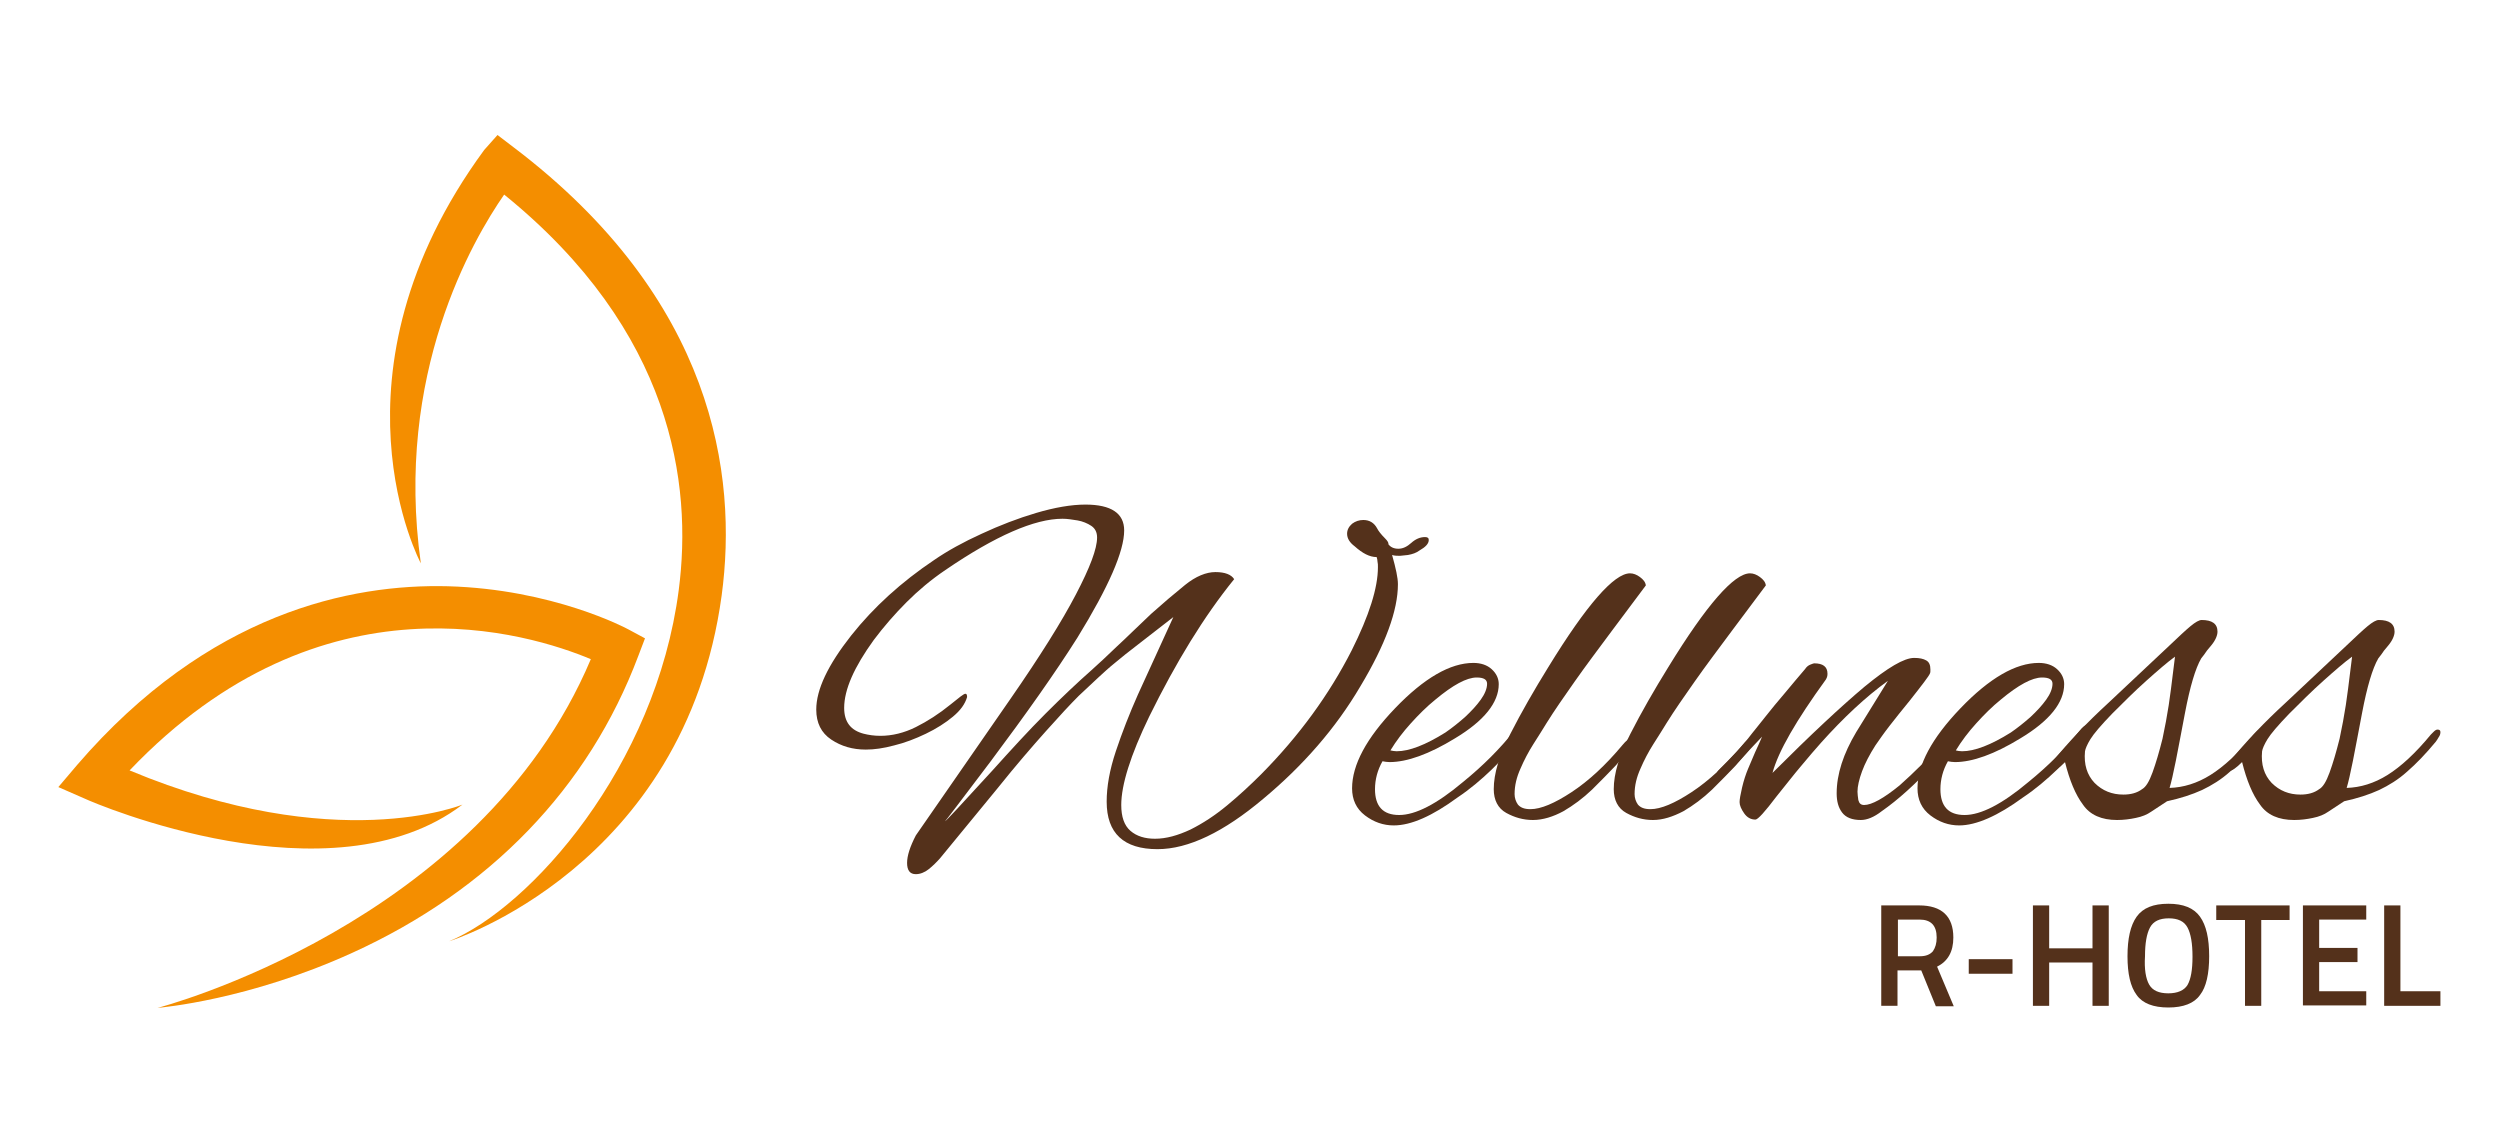<svg xmlns="http://www.w3.org/2000/svg" xmlns:xlink="http://www.w3.org/1999/xlink" id="Calque_1" x="0px" y="0px" viewBox="0 0 600 270" style="enable-background:new 0 0 600 270;" xml:space="preserve"><style type="text/css">	.st0{fill:#F48E00;}	.st1{fill:#54311B;}</style><path class="st0" d="M101,135.2c-6.4-45.4,12.5-77.7,20-88.5c40.5,32.8,45.2,69.5,41.9,94.9c-5.5,42.4-35.6,76.2-55.1,84.3 c0,0,56.5-17.5,65.4-83c3.9-28.9-1.8-71.1-50-107.6l-3.8-2.9l-3.2,3.6C76.7,89.9,101,135.2,101,135.2z"></path><path class="st0" d="M111,193.1c0,0-30.3,12.5-79.9-8.2c46.3-48.6,96.1-32.8,110.7-26.7c-26.9,63.8-104,83.7-104,83.7 c0.9-0.1,21.9-1.9,46.7-13.2c33-15,56.8-39.6,68.7-71.3l1.6-4.2l-3.9-2.1c-0.7-0.4-18.3-9.7-43.4-10.4c-23.2-0.6-57.5,6.3-89,42.9 l-4.5,5.3l6.4,2.8C22.7,192.8,79.5,217.1,111,193.1z"></path><g>	<path class="st1" d="M219.8,209.8c-1.4,0-2.1-0.9-2.1-2.7c0-1.7,0.7-3.9,2.1-6.6l22.8-32.9c7-10.1,12.2-18.4,15.6-24.9  c3.4-6.5,5.1-11,5.1-13.7c0-1.3-0.5-2.2-1.4-2.8c-0.9-0.6-2.1-1.1-3.3-1.3c-1.3-0.2-2.4-0.4-3.6-0.4c-6.7,0-16.1,4.1-28.1,12.3  c-3.4,2.3-6.5,4.9-9.3,7.7c-2.8,2.8-5.5,5.9-7.9,9.1c-4.7,6.5-7.1,11.9-7.1,16.3c0,3.4,1.6,5.4,4.7,6.2c1.2,0.3,2.5,0.5,4,0.5  c2.8,0,5.7-0.7,8.5-2.1c2.8-1.4,5.6-3.2,8.3-5.4c2.1-1.7,3.2-2.6,3.6-2.6c0.3,0,0.4,0.3,0.4,0.8c-0.5,1.7-1.6,3.2-3.4,4.7  c-1.8,1.5-4,2.9-6.5,4.1c-2.5,1.2-5.1,2.2-7.6,2.8c-2.6,0.7-4.8,1-6.8,1c-3.2,0-5.9-0.8-8.3-2.4c-2.4-1.6-3.6-4-3.6-7.2  c0-4.8,2.8-10.7,8.4-17.8c5.4-6.8,12-12.8,19.9-18.1c3.2-2.2,7-4.3,11.4-6.3c4.3-2,8.7-3.7,13.1-5c4.4-1.3,8.4-2,11.8-2  c6.2,0,9.3,2.1,9.3,6.2c0,5-3.7,13.5-11.2,25.7c-5.3,8.4-12.3,18.3-20.9,29.8c-7.2,9.5-10.8,14.3-10.9,14.3c0.2,0,4-4.1,11.4-12.2  c4.5-5,8.7-9.6,12.7-13.6c4-4,7.7-7.5,11.1-10.5c1.7-1.5,3.7-3.4,6-5.6c2.4-2.2,5.1-4.9,8.3-7.9c2.8-2.5,5.5-4.8,8.1-6.9  c2.6-2.1,5.1-3.1,7.3-3.1c2.3,0,3.8,0.6,4.5,1.7c-7.3,9-14,20-20.4,33c-4.5,9.3-6.7,16.4-6.7,21.2c0,2.8,0.7,4.9,2.2,6.2  c1.5,1.3,3.5,1.9,5.9,1.9c2.7,0,5.5-0.8,8.5-2.2c3-1.5,5.9-3.4,8.8-5.8c2.9-2.4,5.6-4.9,8.2-7.5c9.1-9.2,16.3-19.1,21.7-29.7  c4.2-8.4,6.3-15,6.3-20c0-0.5,0-0.9-0.1-1.3c0-0.4-0.1-0.7-0.2-1.1c-1.7,0-3.4-0.9-5.3-2.6c-1.2-0.9-1.8-1.9-1.8-3  c0-0.9,0.4-1.7,1.2-2.4c0.8-0.6,1.7-0.9,2.7-0.9c1.5,0,2.6,0.7,3.3,2c0.3,0.6,0.9,1.4,1.9,2.4c0.6,0.6,0.9,1.1,0.8,1.4  c0.5,0.7,1.3,1.1,2.4,1.1c1.1,0,2.1-0.5,3.1-1.4c1-0.9,2.1-1.4,3.3-1.4c0.6,0,0.9,0.2,0.9,0.7c0,0.9-0.8,1.7-2.2,2.5  c-0.8,0.6-1.7,0.9-2.8,1.1c-0.6,0.1-1.3,0.1-1.9,0.2c-0.6,0-1.3,0-1.9-0.2c0.9,3.2,1.4,5.5,1.4,7c0,6.3-3,14.5-9,24.5  c-3,5.1-6.4,9.8-10.3,14.3c-3.9,4.5-8.2,8.7-13,12.7c-9.5,8-18,12.1-25.4,12.1c-8.1,0-12.2-3.8-12.2-11.4c0-3.6,0.7-7.6,2.2-12.1  c1.5-4.5,3.3-9.1,5.3-13.6l8.5-18.6c-3.5,2.7-6.3,4.9-8.5,6.6c-2.2,1.7-4,3.1-5.4,4.3c-1.5,1.2-2.8,2.4-4.1,3.6  c-1.3,1.2-2.9,2.7-4.7,4.4c-2,2-4.6,4.8-7.9,8.5c-3.3,3.7-7.2,8.2-11.6,13.7L225.6,206c-0.8,0.9-1.7,1.8-2.7,2.6  C221.9,209.4,220.8,209.8,219.8,209.8z"></path>	<path class="st1" d="M334.5,198.1c-2.5,0-4.8-0.8-6.9-2.4c-2.1-1.6-3.1-3.8-3.1-6.5c0-5.6,3.4-12,10.3-19.2  c7-7.3,13.3-10.9,18.8-10.9c1.8,0,3.3,0.5,4.4,1.5c1.1,1,1.7,2.2,1.7,3.6c0,4.4-3.5,8.8-10.5,13c-6.2,3.8-11.5,5.7-15.7,5.7  c-0.6,0-1.2-0.1-1.7-0.2c-1.2,2.1-1.8,4.4-1.8,6.7c0,4.1,1.9,6.2,5.8,6.2c3.9,0,9-2.6,15.3-7.9c4.8-3.9,8.9-8,12.3-12.3  c0.7-0.9,1.3-1.4,1.9-1.4c0.5,0,0.7,0.2,0.7,0.7c0,0.5-0.3,1.1-0.9,2c-2.2,2.9-4.6,5.6-7.1,8c-2.5,2.4-5.2,4.7-8.2,6.7  C343.8,195.8,338.7,198.1,334.5,198.1z M335.2,180.3c3,0,6.9-1.5,11.7-4.5c1.6-1.1,3.1-2.3,4.7-3.7c1.5-1.4,2.8-2.8,3.8-4.2  c1-1.4,1.5-2.7,1.5-3.8c0-1-0.8-1.5-2.5-1.5c-2.4,0-5.7,1.8-9.9,5.3c-2.1,1.7-4,3.6-5.9,5.7c-1.9,2.1-3.5,4.2-4.9,6.5  C334.2,180.2,334.7,180.3,335.2,180.3z"></path>	<path class="st1" d="M367.9,196.8c-2.3,0-4.4-0.6-6.4-1.7c-2-1.1-3-3.1-3-5.7c0-3.7,1.3-8.1,4-13.3c2.6-5.1,5.7-10.5,9.1-16  c9.2-15,15.8-22.5,19.6-22.5c0.8,0,1.6,0.3,2.4,0.9c0.8,0.6,1.3,1.2,1.4,2l-8.3,11.1c-3.2,4.3-6.2,8.3-8.8,12  c-2.6,3.7-4.9,7-6.7,9.9c-0.9,1.5-2,3.2-3.2,5.1c-1.2,1.9-2.2,3.8-3.1,5.9c-0.9,2-1.4,4-1.4,6.1c0,0.9,0.3,1.8,0.8,2.5  c0.6,0.7,1.5,1.1,3,1.1c2.5,0,5.8-1.4,9.9-4.1c4.1-2.7,8.2-6.5,12.2-11.3c0.4-0.5,0.8-0.9,1.3-1.3c0.5-0.4,0.9-0.6,1.2-0.6  c0.4,0,0.6,0.2,0.6,0.7c0,0.2-0.3,0.7-0.8,1.4c-0.5,0.7-0.9,1.2-1.2,1.6l-2.8,3.2c-1.6,1.7-3.5,3.6-5.6,5.7  c-2.2,2.1-4.5,3.8-6.9,5.2C372.8,196,370.3,196.8,367.9,196.8z"></path>	<path class="st1" d="M396.7,196.8c-2.3,0-4.4-0.6-6.4-1.7c-2-1.1-3-3.1-3-5.7c0-3.7,1.3-8.1,4-13.3c2.6-5.1,5.7-10.5,9.1-16  c9.2-15,15.8-22.5,19.6-22.5c0.8,0,1.6,0.3,2.4,0.9c0.8,0.6,1.3,1.2,1.4,2l-8.3,11.1c-3.2,4.3-6.2,8.3-8.8,12  c-2.6,3.7-4.9,7-6.7,9.9c-0.9,1.5-2,3.2-3.2,5.1s-2.2,3.8-3.1,5.9c-0.9,2-1.4,4-1.4,6.1c0,0.9,0.3,1.8,0.8,2.5  c0.6,0.7,1.5,1.1,3,1.1c2.5,0,5.8-1.4,9.9-4.1c4.1-2.7,8.2-6.5,12.2-11.3c0.4-0.5,0.8-0.9,1.3-1.3c0.5-0.4,0.9-0.6,1.2-0.6  c0.4,0,0.6,0.2,0.6,0.7c0,0.2-0.3,0.7-0.8,1.4c-0.5,0.7-0.9,1.2-1.2,1.6l-2.8,3.2c-1.6,1.7-3.5,3.6-5.6,5.7  c-2.2,2.1-4.5,3.8-6.9,5.2C401.5,196,399.1,196.8,396.7,196.8z"></path>	<path class="st1" d="M446.6,196.8c-2.1,0-3.6-0.6-4.5-1.8c-0.9-1.2-1.3-2.7-1.3-4.6c0-4.6,1.6-9.5,4.7-14.7l7.6-12.3  c-5.4,3.9-10.7,8.9-16,14.8c-1.4,1.6-3,3.4-4.8,5.6c-1.8,2.1-3.7,4.6-5.9,7.3c-2.8,3.7-4.5,5.6-5.1,5.6c-1.1,0-2-0.5-2.7-1.5  c-0.7-1-1.1-1.9-1.1-2.7c0-0.6,0.2-1.8,0.6-3.5c0.4-1.7,0.9-3.2,1.4-4.4c0.6-1.3,1.1-2.7,1.7-4c0.6-1.3,1.2-2.6,1.7-3.8l-7.1,7.5  c-0.2,0.2-0.6,0.6-1.4,1.4s-1.4,1.2-1.9,1.2c-0.4,0-0.6-0.3-0.6-0.8c0-0.2,0.1-0.4,0.2-0.7c0.1-0.3,0.4-0.6,0.8-1  c1.2-1.2,2.4-2.4,3.7-3.8c1.3-1.3,2.6-2.9,3.9-4.6c0.7-0.9,1.8-2.2,3.2-4c1.4-1.8,3-3.7,4.7-5.7c1.7-2.1,3.3-3.9,4.8-5.7  c0.4-0.6,0.8-0.9,1.3-1.1c0.5-0.2,0.8-0.3,0.9-0.3c2.1,0,3.2,0.8,3.2,2.5c0,0.5-0.1,0.9-0.4,1.4c-7.1,9.8-11.4,17.2-12.8,22.4  c9.2-9.2,16.5-16,22.1-20.7c5.6-4.6,9.5-6.9,11.9-6.9c1.3,0,2.2,0.2,2.9,0.6c0.7,0.4,1,1.1,1,2.2c0,0.4,0,0.7-0.1,0.9  c-0.2,0.6-1.9,2.8-4.9,6.6c-1.8,2.2-3.4,4.2-4.8,6c-1.4,1.8-2.5,3.4-3.4,4.7c-1.4,2.2-2.5,4.3-3.2,6.2c-0.7,1.9-1.1,3.6-1.1,4.9  c0,0.6,0.1,1.2,0.2,2c0.2,0.8,0.6,1.2,1.4,1.2c1.8,0,4.7-1.6,8.5-4.7c1.8-1.6,3.5-3.2,5.1-4.8c1.6-1.6,3.1-3.2,4.5-4.8  c0.3-0.3,0.8-0.9,1.5-1.8c0.7-0.9,1.1-1.4,1.3-1.4c0.3,0,0.5,0.3,0.5,0.9c0,0.3-0.2,0.8-0.5,1.6c-0.4,0.8-0.7,1.3-1.1,1.7  c-0.9,1-2.2,2.4-3.8,4.3c-1.7,1.8-3.6,3.7-5.7,5.6c-2.1,1.9-4.1,3.5-6.1,4.9C449.8,196.1,448.1,196.8,446.6,196.8z"></path>	<path class="st1" d="M470.2,198.1c-2.5,0-4.8-0.8-6.9-2.4c-2.1-1.6-3.1-3.8-3.1-6.5c0-5.6,3.4-12,10.3-19.2  c7-7.3,13.3-10.9,18.8-10.9c1.8,0,3.3,0.5,4.4,1.5c1.1,1,1.7,2.2,1.7,3.6c0,4.4-3.5,8.8-10.5,13c-6.2,3.8-11.5,5.7-15.7,5.7  c-0.6,0-1.2-0.1-1.7-0.2c-1.2,2.1-1.8,4.4-1.8,6.7c0,4.1,1.9,6.2,5.8,6.2c3.9,0,9-2.6,15.3-7.9c4.8-3.9,8.9-8,12.3-12.3  c0.7-0.9,1.3-1.4,1.9-1.4c0.5,0,0.7,0.2,0.7,0.7c0,0.5-0.3,1.1-0.9,2c-2.2,2.9-4.6,5.6-7.1,8c-2.5,2.4-5.2,4.7-8.2,6.7  C479.5,195.8,474.3,198.1,470.2,198.1z M470.9,180.3c3,0,6.9-1.5,11.7-4.5c1.6-1.1,3.1-2.3,4.7-3.7c1.5-1.4,2.8-2.8,3.8-4.2  c1-1.4,1.5-2.7,1.5-3.8c0-1-0.8-1.5-2.5-1.5c-2.4,0-5.7,1.8-9.9,5.3c-2.1,1.7-4,3.6-5.9,5.7c-1.9,2.1-3.5,4.2-4.9,6.5  C469.8,180.2,470.3,180.3,470.9,180.3z"></path>	<path class="st1" d="M508.1,196.8c-3.7,0-6.5-1.2-8.2-3.7c-1.8-2.4-3.2-5.8-4.3-10.2c-1.4,1.4-2.4,2.1-3,2.1  c-0.4,0-0.6-0.3-0.6-0.9c0-0.5,0.2-0.9,0.6-1.3c4-4.9,8.4-9.5,13.3-14l14.9-14c2.1-2,3.7-3.5,4.9-4.5c1.2-1,2.1-1.5,2.7-1.5  c2.5,0,3.8,0.9,3.8,2.8c0,0.9-0.5,2.1-1.5,3.3c-0.8,0.9-1.4,1.7-1.7,2.2c-0.4,0.5-0.6,0.8-0.7,0.9c-1.4,2.4-2.7,6.8-3.9,13.1  c-0.9,4.7-1.6,8.5-2.2,11.5c-0.6,3-1.1,5.2-1.5,6.5c3.3-0.1,6.6-1.1,9.8-3.1c3.2-2,6.7-5.2,10.4-9.7c0.2-0.2,0.4-0.4,0.7-0.7  c0.3-0.3,0.6-0.5,0.9-0.5c0.5,0,0.7,0.2,0.7,0.6c0,0.4-0.1,0.8-0.4,1.2c-0.2,0.4-0.5,0.8-0.7,1.1c-2.4,2.9-4.7,5.3-6.9,7.2  c-2.1,1.9-4.4,3.3-6.7,4.4c-2.4,1.1-5.2,2-8.4,2.7l-3.8,2.5c-1,0.7-2.2,1.2-3.7,1.5C511.2,196.6,509.7,196.8,508.1,196.8z   M509.6,190.7c1.8,0,3.3-0.4,4.5-1.3c0.9-0.5,1.7-1.8,2.5-4c0.8-2.2,1.6-4.9,2.4-8.1c0.6-2.8,1.1-5.5,1.5-8.1  c0.4-2.6,0.7-5.2,1-7.6l0.5-4c-1.8,1.3-4.1,3.3-6.9,5.8c-2.8,2.5-5.5,5.2-8.2,7.9c-2.7,2.8-4.4,4.8-5.2,6.1  c-0.8,1.3-1.2,2.3-1.3,2.9c-0.3,3.2,0.5,5.7,2.3,7.6C504.6,189.8,506.9,190.7,509.6,190.7z"></path>	<path class="st1" d="M550.6,196.8c-3.7,0-6.5-1.2-8.2-3.7c-1.8-2.4-3.2-5.8-4.3-10.2c-1.4,1.4-2.4,2.1-3,2.1  c-0.4,0-0.6-0.3-0.6-0.9c0-0.5,0.2-0.9,0.6-1.3c4-4.9,8.4-9.5,13.3-14l14.9-14c2.1-2,3.7-3.5,4.9-4.5c1.2-1,2.1-1.5,2.7-1.5  c2.5,0,3.8,0.9,3.8,2.8c0,0.9-0.5,2.1-1.5,3.3c-0.8,0.9-1.4,1.7-1.7,2.2c-0.4,0.5-0.6,0.8-0.7,0.9c-1.4,2.4-2.7,6.8-3.9,13.1  c-0.9,4.7-1.6,8.5-2.2,11.5c-0.6,3-1.1,5.2-1.5,6.5c3.3-0.1,6.6-1.1,9.8-3.1c3.2-2,6.7-5.2,10.4-9.7c0.2-0.2,0.4-0.4,0.7-0.7  c0.3-0.3,0.6-0.5,0.9-0.5c0.5,0,0.7,0.2,0.7,0.6c0,0.4-0.1,0.8-0.4,1.2c-0.2,0.4-0.5,0.8-0.7,1.1c-2.4,2.9-4.7,5.3-6.9,7.2  c-2.1,1.9-4.4,3.3-6.7,4.4c-2.4,1.1-5.2,2-8.4,2.7l-3.8,2.5c-1,0.7-2.2,1.2-3.7,1.5C553.7,196.6,552.2,196.8,550.6,196.8z   M552.1,190.7c1.8,0,3.3-0.4,4.5-1.3c0.9-0.5,1.7-1.8,2.5-4c0.8-2.2,1.6-4.9,2.4-8.1c0.6-2.8,1.1-5.5,1.5-8.1  c0.4-2.6,0.7-5.2,1-7.6l0.5-4c-1.8,1.3-4.1,3.3-6.9,5.8c-2.8,2.5-5.5,5.2-8.2,7.9c-2.7,2.8-4.4,4.8-5.2,6.1  c-0.8,1.3-1.2,2.3-1.3,2.9c-0.3,3.2,0.5,5.7,2.3,7.6C547.1,189.8,549.4,190.7,552.1,190.7z"></path></g><g>	<path class="st1" d="M455.4,232.8v8.6h-3.9v-24.1h9.1c5.4,0,8.2,2.6,8.2,7.7c0,3.4-1.3,5.7-3.9,7l4,9.5h-4.3l-3.5-8.6H455.4z   M464.8,225c0-2.9-1.4-4.3-4.1-4.3h-5.2v8.8h5.3c1.4,0,2.4-0.4,3.1-1.2C464.5,227.4,464.8,226.4,464.8,225z"></path>	<path class="st1" d="M472.5,233.7v-3.5H483v3.5H472.5z"></path>	<path class="st1" d="M502.2,241.4V231h-10.4v10.4h-3.9v-24.1h3.9v10.3h10.4v-10.3h3.9v24.1H502.2z"></path>	<path class="st1" d="M528,238.8c-1.4,2-4,3-7.6,3c-3.6,0-6.2-1-7.6-3c-1.5-2-2.2-5.1-2.2-9.3c0-4.2,0.7-7.4,2.2-9.5  c1.5-2.1,4-3.1,7.6-3.1c3.6,0,6.1,1,7.6,3.1c1.5,2.1,2.2,5.2,2.2,9.5C530.2,233.7,529.5,236.9,528,238.8z M515.8,236.3  c0.8,1.4,2.3,2.1,4.6,2.1c2.2,0,3.8-0.7,4.6-2c0.8-1.4,1.2-3.6,1.2-6.8c0-3.2-0.4-5.5-1.2-7c-0.8-1.5-2.3-2.2-4.5-2.2  c-2.2,0-3.7,0.7-4.5,2.2c-0.8,1.5-1.2,3.8-1.2,6.9C514.6,232.6,515,234.9,515.8,236.3z"></path>	<path class="st1" d="M531.9,220.8v-3.5h17.6v3.5h-6.8v20.6h-3.9v-20.6H531.9z"></path>	<path class="st1" d="M552.7,241.4v-24.1h15.2v3.4h-11.3v6.8h9.2v3.4h-9.2v7h11.3v3.4H552.7z"></path>	<path class="st1" d="M585.7,241.4h-13.5v-24.1h3.9v20.6h9.6V241.4z"></path></g></svg>